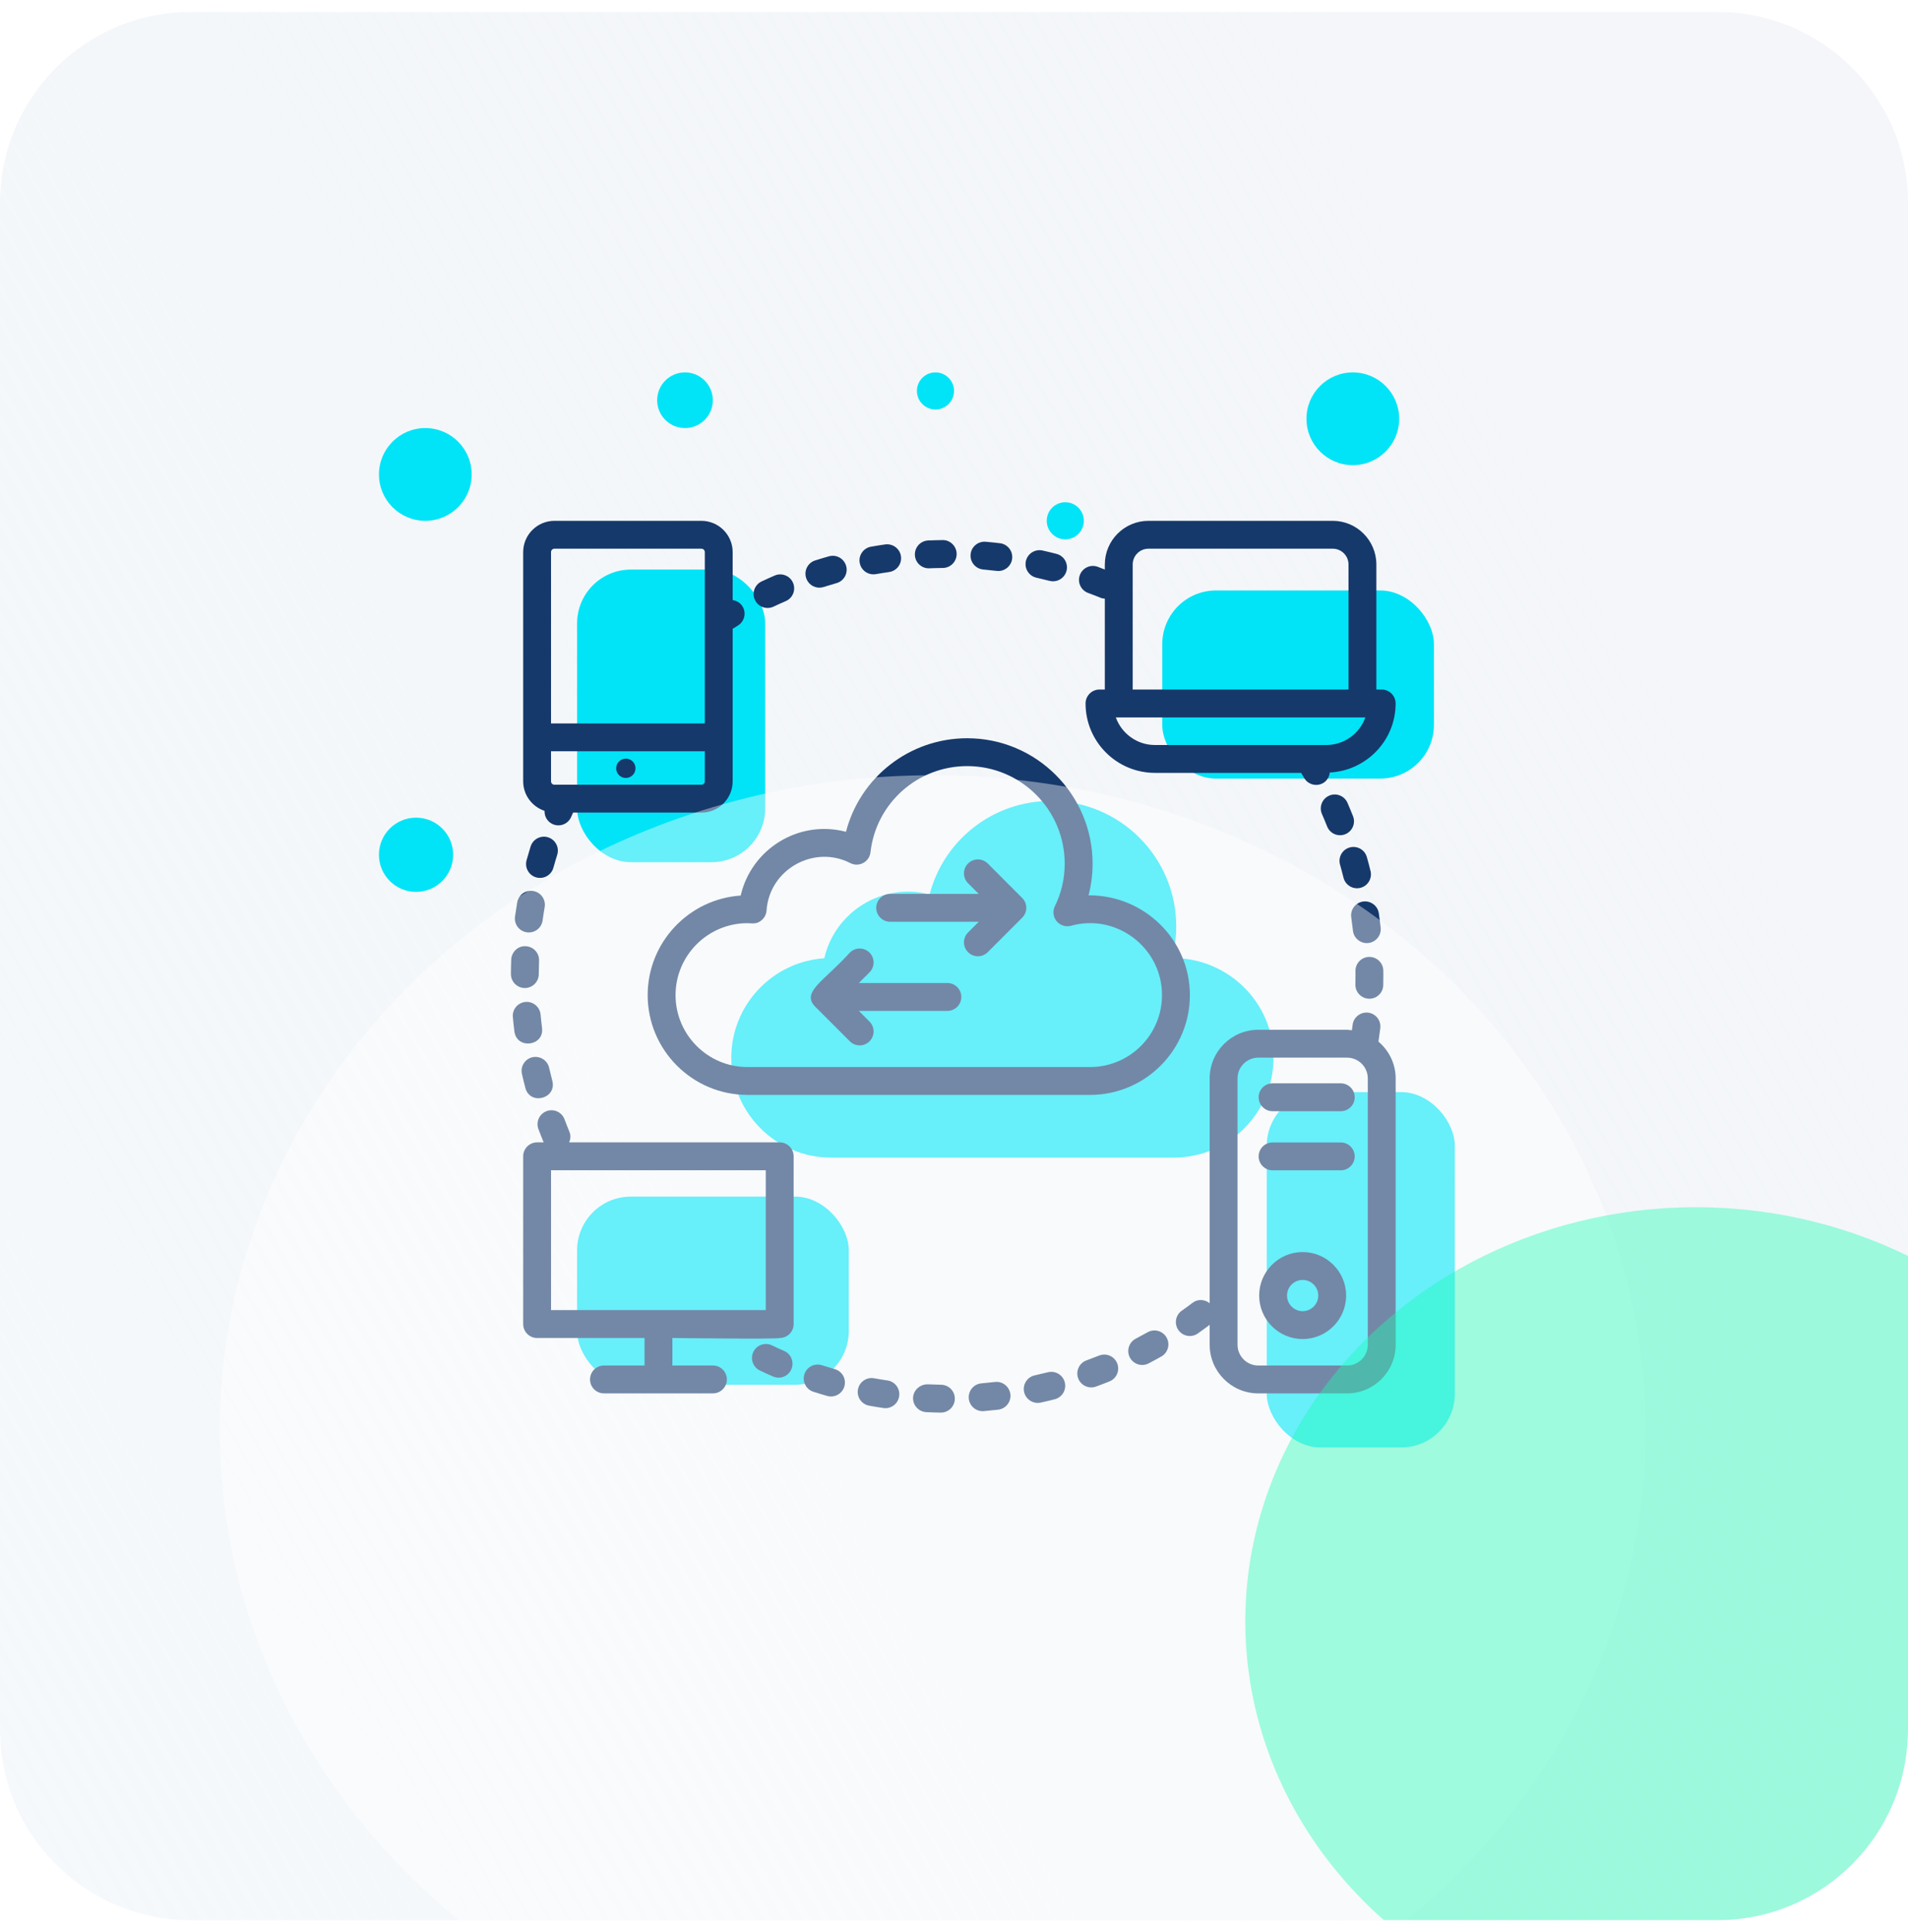 <svg width="80" height="81" viewBox="0 0 80 81" fill="none" xmlns="http://www.w3.org/2000/svg">
<g clip-path="url(#clip0_7168_39839)">
<path d="M0 8.5C0 4.082 3.582 0.5 8 0.5H72C76.418 0.5 80 4.082 80 8.5V72.5C80 76.918 76.418 80.5 72 80.5H8C3.582 80.5 0 76.918 0 72.5V8.5Z" fill="url(#paint0_linear_7168_39839)"/>
<rect x="24.197" y="23.877" width="7.886" height="12.267" rx="2.253" fill="#01E4F7"/>
<path d="M49.146 40.162C49.259 39.733 49.317 39.285 49.317 38.834C49.317 35.935 46.958 33.577 44.059 33.577C41.635 33.577 39.567 35.218 38.977 37.499C36.971 36.974 35.002 38.245 34.562 40.172C32.387 40.318 30.662 42.134 30.662 44.346C30.662 46.652 32.539 48.529 34.846 48.529H49.212C51.519 48.529 53.396 46.652 53.396 44.346C53.396 42.017 51.478 40.15 49.146 40.162Z" fill="#01E4F7"/>
<rect x="24.197" y="50.164" width="11.391" height="7.886" rx="2.253" fill="#01E4F7"/>
<rect x="48.732" y="24.753" width="11.391" height="7.886" rx="2.253" fill="#01E4F7"/>
<rect x="53.113" y="45.783" width="7.886" height="14.896" rx="2.253" fill="#01E4F7"/>
<ellipse cx="17.833" cy="19.889" rx="1.944" ry="1.944" fill="#01E4F7"/>
<ellipse cx="56.722" cy="17.556" rx="1.944" ry="1.944" fill="#01E4F7"/>
<circle cx="39.223" cy="16.389" r="0.778" fill="#01E4F7"/>
<ellipse cx="28.721" cy="16.778" rx="1.167" ry="1.167" fill="#01E4F7"/>
<ellipse cx="44.666" cy="21.833" rx="0.778" ry="0.778" fill="#01E4F7"/>
<ellipse cx="17.444" cy="35.833" rx="1.556" ry="1.556" fill="#01E4F7"/>
<path d="M45.641 37.533C45.753 37.104 45.811 36.656 45.811 36.206C45.811 33.306 43.452 30.948 40.553 30.948C38.13 30.948 36.061 32.589 35.471 34.87C33.466 34.345 31.496 35.616 31.056 37.543C28.881 37.689 27.156 39.505 27.156 41.717C27.156 44.023 29.033 45.9 31.34 45.9H45.706C48.013 45.9 49.89 44.023 49.89 41.717C49.89 39.388 47.972 37.522 45.641 37.533ZM45.706 44.732H31.34C29.677 44.732 28.325 43.379 28.325 41.717C28.325 40.054 29.677 38.701 31.34 38.701C31.545 38.701 31.702 38.758 31.916 38.591C32.047 38.489 32.129 38.336 32.14 38.17C32.261 36.431 34.143 35.404 35.65 36.181C35.821 36.27 36.024 36.268 36.193 36.177C36.363 36.087 36.477 35.919 36.498 35.728C36.731 33.669 38.474 32.116 40.553 32.116C42.808 32.116 44.642 33.951 44.642 36.206C44.642 36.83 44.5 37.445 44.231 37.984C44.128 38.19 44.156 38.438 44.303 38.617C44.449 38.794 44.687 38.87 44.91 38.808C46.805 38.282 48.721 39.718 48.721 41.717C48.721 43.379 47.369 44.732 45.706 44.732V44.732Z" fill="#16396B"/>
<path d="M52.758 58.413H56.48C57.604 58.413 58.518 57.498 58.518 56.374V45.208C58.518 44.589 58.235 44.04 57.797 43.666C57.825 43.478 57.851 43.29 57.874 43.1C57.912 42.78 57.683 42.489 57.363 42.451C57.043 42.417 56.752 42.642 56.714 42.962C56.705 43.039 56.693 43.114 56.683 43.191C56.615 43.184 56.549 43.17 56.48 43.17H52.758C51.634 43.17 50.72 44.084 50.72 45.208V54.633C50.516 54.469 50.226 54.447 50.008 54.612C49.857 54.726 49.705 54.837 49.551 54.945C49.287 55.13 49.224 55.495 49.409 55.759C49.594 56.023 49.959 56.086 50.223 55.901C50.388 55.785 50.55 55.666 50.711 55.545C50.715 55.542 50.716 55.538 50.72 55.535V56.374C50.72 57.498 51.634 58.413 52.758 58.413V58.413ZM51.888 45.208C51.888 44.728 52.278 44.338 52.758 44.338H56.48C56.96 44.338 57.35 44.728 57.35 45.208V56.374C57.35 56.854 56.96 57.244 56.48 57.244H52.758C52.278 57.244 51.888 56.854 51.888 56.374V45.208Z" fill="#16396B"/>
<path d="M53.358 46.583H56.217C56.539 46.583 56.801 46.321 56.801 45.999C56.801 45.676 56.539 45.415 56.217 45.415H53.358C53.035 45.415 52.773 45.676 52.773 45.999C52.773 46.321 53.035 46.583 53.358 46.583Z" fill="#16396B"/>
<path d="M53.358 49.061H56.217C56.539 49.061 56.801 48.799 56.801 48.477C56.801 48.154 56.539 47.893 56.217 47.893H53.358C53.035 47.893 52.773 48.154 52.773 48.477C52.773 48.799 53.035 49.061 53.358 49.061Z" fill="#16396B"/>
<path d="M54.618 52.488C53.613 52.488 52.795 53.306 52.795 54.311C52.795 55.317 53.613 56.134 54.618 56.134C55.623 56.134 56.441 55.317 56.441 54.311C56.441 53.306 55.623 52.488 54.618 52.488ZM54.618 54.966C54.257 54.966 53.963 54.672 53.963 54.311C53.963 53.95 54.257 53.657 54.618 53.657C54.979 53.657 55.273 53.95 55.273 54.311C55.273 54.672 54.979 54.966 54.618 54.966Z" fill="#16396B"/>
<path d="M57.933 28.906H57.709V23.663C57.709 22.654 56.888 21.834 55.88 21.834H48.154C47.145 21.834 46.324 22.654 46.324 23.663V23.876C46.225 23.838 46.127 23.798 46.027 23.761C45.725 23.648 45.388 23.804 45.277 24.107C45.165 24.409 45.32 24.745 45.622 24.857C45.799 24.922 45.975 24.99 46.149 25.061C46.206 25.085 46.266 25.091 46.324 25.096V28.906H46.1C45.778 28.906 45.516 29.168 45.516 29.491C45.516 31.095 46.821 32.4 48.425 32.4H54.557C54.597 32.468 54.637 32.536 54.676 32.605C54.835 32.889 55.192 32.986 55.471 32.83C55.641 32.734 55.735 32.565 55.756 32.385C57.29 32.306 58.517 31.044 58.517 29.491C58.517 29.168 58.256 28.906 57.933 28.906V28.906ZM47.493 23.663C47.493 23.298 47.789 23.002 48.154 23.002H55.88C56.244 23.002 56.541 23.298 56.541 23.663V28.906H47.493V23.663ZM55.608 31.232H48.425C47.67 31.232 47.026 30.748 46.785 30.075H46.908H57.125H57.248C57.008 30.748 56.363 31.232 55.608 31.232V31.232Z" fill="#16396B"/>
<path d="M21.936 23.145V32.754C21.936 33.332 22.313 33.818 22.832 33.992C22.823 34.228 22.953 34.455 23.183 34.553C23.481 34.681 23.823 34.54 23.949 34.245C23.975 34.185 24.003 34.126 24.029 34.066H29.409C30.132 34.066 30.72 33.477 30.72 32.754V26.361C30.792 26.317 30.863 26.271 30.935 26.227C31.212 26.061 31.302 25.703 31.136 25.426C31.042 25.27 30.887 25.181 30.72 25.157V23.145C30.72 22.422 30.132 21.834 29.409 21.834H23.247C22.524 21.834 21.936 22.422 21.936 23.145V23.145ZM29.552 32.754C29.552 32.833 29.488 32.897 29.409 32.897H23.247C23.168 32.897 23.104 32.833 23.104 32.754V31.495H29.552V32.754ZM29.552 23.145V30.327H23.104V23.145C23.104 23.066 23.168 23.002 23.247 23.002H29.409C29.488 23.002 29.552 23.066 29.552 23.145Z" fill="#16396B"/>
<path d="M26.24 32.614C26.464 32.614 26.646 32.432 26.646 32.208C26.646 31.984 26.464 31.802 26.24 31.802C26.016 31.802 25.834 31.984 25.834 32.208C25.834 32.432 26.016 32.614 26.24 32.614Z" fill="#16396B"/>
<path d="M57.151 37.794C56.832 37.84 56.611 38.136 56.656 38.455C56.683 38.642 56.707 38.829 56.728 39.017C56.762 39.316 57.015 39.536 57.308 39.536C57.659 39.536 57.928 39.23 57.889 38.886C57.867 38.686 57.841 38.487 57.813 38.289C57.767 37.969 57.469 37.749 57.151 37.794V37.794Z" fill="#16396B"/>
<path d="M57.403 41.868H57.415C57.732 41.868 57.992 41.614 57.998 41.295C58.005 40.971 58.001 40.825 58.001 40.693C57.997 40.373 57.736 40.115 57.417 40.115C57.415 40.115 57.412 40.115 57.41 40.115C57.087 40.119 56.829 40.383 56.833 40.706C56.833 40.793 56.836 40.991 56.83 41.272C56.824 41.595 57.08 41.861 57.403 41.868V41.868Z" fill="#16396B"/>
<path d="M56.499 33.658C56.371 33.362 56.028 33.225 55.731 33.354C55.435 33.483 55.299 33.827 55.427 34.123C55.502 34.295 55.574 34.469 55.644 34.645C55.762 34.943 56.1 35.093 56.402 34.973C56.702 34.854 56.849 34.514 56.73 34.215C56.656 34.027 56.579 33.842 56.499 33.658V33.658Z" fill="#16396B"/>
<path d="M57.31 35.929C57.222 35.619 56.899 35.439 56.589 35.527C56.278 35.615 56.098 35.938 56.186 36.248C56.237 36.429 56.286 36.61 56.331 36.793C56.409 37.11 56.73 37.297 57.038 37.22C57.351 37.143 57.542 36.826 57.465 36.513C57.417 36.317 57.365 36.122 57.31 35.929Z" fill="#16396B"/>
<path d="M38.895 58.032C38.587 58.028 38.299 58.266 38.284 58.589C38.269 58.91 38.518 59.184 38.84 59.199C39.04 59.209 39.241 59.215 39.442 59.218H39.451C39.77 59.218 40.03 58.962 40.035 58.642C40.04 58.32 39.782 58.054 39.459 58.05C39.27 58.047 39.082 58.041 38.895 58.032V58.032Z" fill="#16396B"/>
<path d="M41.153 57.992C40.831 58.018 40.592 58.301 40.619 58.622C40.646 58.948 40.934 59.183 41.25 59.156C41.451 59.139 41.651 59.119 41.851 59.096C42.172 59.058 42.401 58.768 42.364 58.448C42.327 58.127 42.033 57.894 41.716 57.935C41.529 57.957 41.341 57.976 41.153 57.992V57.992Z" fill="#16396B"/>
<path d="M22.028 45.607C22.225 46.354 23.355 46.056 23.158 45.309C23.11 45.127 23.065 44.944 23.023 44.76C22.951 44.446 22.638 44.252 22.323 44.321C22.008 44.394 21.812 44.707 21.884 45.021C21.929 45.218 21.977 45.413 22.028 45.607Z" fill="#16396B"/>
<path d="M36.651 57.779C36.332 57.72 36.029 57.933 35.972 58.25C35.915 58.567 36.126 58.871 36.443 58.928C36.641 58.964 36.839 58.997 37.039 59.026C37.352 59.073 37.654 58.856 37.701 58.532C37.748 58.213 37.527 57.916 37.208 57.87C37.021 57.843 36.836 57.812 36.651 57.779V57.779Z" fill="#16396B"/>
<path d="M21.686 37.83C21.652 38.028 21.621 38.226 21.593 38.426C21.549 38.745 21.772 39.04 22.092 39.084C22.412 39.128 22.707 38.906 22.751 38.586C22.777 38.399 22.805 38.212 22.837 38.027C22.892 37.709 22.678 37.407 22.36 37.353C22.039 37.298 21.74 37.513 21.686 37.83Z" fill="#16396B"/>
<path d="M46.083 56.827C45.908 56.897 45.732 56.964 45.555 57.029C45.252 57.139 45.095 57.473 45.205 57.777C45.315 58.08 45.649 58.237 45.953 58.127C46.143 58.058 46.331 57.986 46.518 57.911C46.817 57.791 46.962 57.451 46.842 57.152C46.722 56.852 46.382 56.708 46.083 56.827Z" fill="#16396B"/>
<path d="M22.727 43.092C22.704 42.906 22.683 42.719 22.666 42.531C22.636 42.209 22.349 41.973 22.03 42.003C21.709 42.033 21.473 42.317 21.503 42.638C21.521 42.84 21.543 43.04 21.568 43.239C21.666 44.006 22.824 43.859 22.727 43.092V43.092Z" fill="#16396B"/>
<path d="M48.117 55.85C47.953 55.942 47.788 56.032 47.621 56.119C47.335 56.268 47.224 56.621 47.373 56.907C47.523 57.195 47.878 57.303 48.161 57.155C48.34 57.062 48.517 56.966 48.692 56.867C48.973 56.708 49.072 56.351 48.913 56.071C48.754 55.79 48.397 55.691 48.117 55.85Z" fill="#16396B"/>
<path d="M21.422 40.832C21.421 41.154 21.681 41.417 22.003 41.419H22.006C22.328 41.419 22.589 41.159 22.59 40.837C22.591 40.648 22.595 40.46 22.602 40.273C22.615 39.95 22.363 39.679 22.041 39.667C21.724 39.644 21.448 39.906 21.435 40.228C21.427 40.429 21.423 40.63 21.422 40.832V40.832Z" fill="#16396B"/>
<path d="M43.935 57.527C43.753 57.573 43.57 57.616 43.385 57.657C43.07 57.725 42.871 58.037 42.939 58.352C43.008 58.668 43.321 58.866 43.635 58.798C43.832 58.755 44.028 58.709 44.223 58.659C44.536 58.58 44.725 58.262 44.645 57.949C44.566 57.637 44.248 57.448 43.935 57.527V57.527Z" fill="#16396B"/>
<path d="M34.463 57.233C34.155 57.133 33.827 57.302 33.728 57.609C33.629 57.916 33.797 58.245 34.104 58.344C34.295 58.406 34.488 58.465 34.682 58.52C34.991 58.609 35.315 58.429 35.404 58.119C35.493 57.808 35.313 57.485 35.003 57.397C34.821 57.345 34.641 57.29 34.463 57.233V57.233Z" fill="#16396B"/>
<path d="M32.878 56.633C32.705 56.558 32.534 56.48 32.365 56.399C32.075 56.261 31.725 56.383 31.586 56.675C31.448 56.967 31.571 57.315 31.862 57.454C32.044 57.54 32.227 57.624 32.412 57.704C32.71 57.834 33.052 57.696 33.181 57.402C33.309 57.106 33.174 56.762 32.878 56.633Z" fill="#16396B"/>
<path d="M22.248 35.485C22.189 35.676 22.132 35.869 22.078 36.063C21.992 36.374 22.174 36.696 22.485 36.782C22.797 36.869 23.118 36.685 23.204 36.376C23.254 36.194 23.308 36.013 23.364 35.833C23.46 35.525 23.288 35.197 22.98 35.101C22.671 35.005 22.345 35.177 22.248 35.485Z" fill="#16396B"/>
<path d="M34.355 24.636C34.414 24.636 34.474 24.626 34.533 24.608C34.712 24.551 34.892 24.497 35.073 24.446C35.384 24.359 35.565 24.036 35.478 23.726C35.39 23.415 35.069 23.233 34.757 23.321C34.563 23.376 34.37 23.433 34.179 23.494C33.871 23.592 33.702 23.92 33.799 24.228C33.878 24.477 34.108 24.636 34.355 24.636V24.636Z" fill="#16396B"/>
<path d="M38.968 23.824C39.156 23.816 39.344 23.812 39.533 23.81C39.856 23.806 40.114 23.542 40.111 23.219C40.108 22.897 39.84 22.633 39.521 22.641C39.319 22.643 39.119 22.649 38.919 22.657C38.596 22.671 38.346 22.943 38.36 23.266C38.373 23.58 38.632 23.825 38.943 23.825C38.951 23.825 38.96 23.825 38.968 23.824V23.824Z" fill="#16396B"/>
<path d="M36.723 24.069C36.908 24.036 37.094 24.007 37.282 23.98C37.601 23.933 37.822 23.637 37.776 23.318C37.73 22.999 37.434 22.78 37.114 22.823C36.915 22.852 36.717 22.883 36.52 22.918C36.202 22.974 35.99 23.277 36.046 23.595C36.096 23.878 36.342 24.078 36.621 24.078C36.654 24.078 36.688 24.075 36.723 24.069V24.069Z" fill="#16396B"/>
<path d="M44.007 24.351C44.056 24.363 44.105 24.369 44.153 24.369C44.413 24.369 44.65 24.194 44.718 23.931C44.798 23.618 44.611 23.3 44.298 23.219C44.104 23.169 43.908 23.122 43.712 23.078C43.397 23.009 43.085 23.206 43.014 23.521C42.944 23.836 43.142 24.148 43.457 24.218C43.641 24.26 43.825 24.304 44.007 24.351V24.351Z" fill="#16396B"/>
<path d="M41.789 23.933C41.813 23.936 41.836 23.937 41.859 23.937C42.151 23.937 42.403 23.719 42.438 23.422C42.477 23.102 42.248 22.811 41.928 22.773C41.729 22.749 41.529 22.728 41.329 22.711C41.007 22.684 40.724 22.92 40.696 23.241C40.667 23.563 40.905 23.846 41.227 23.874C41.415 23.891 41.602 23.911 41.789 23.933Z" fill="#16396B"/>
<path d="M32.182 25.487C32.266 25.487 32.35 25.47 32.43 25.432C32.601 25.351 32.773 25.274 32.947 25.199C33.243 25.071 33.379 24.727 33.25 24.431C33.123 24.135 32.778 23.999 32.482 24.127C32.298 24.207 32.115 24.289 31.933 24.375C31.641 24.512 31.516 24.86 31.653 25.151C31.753 25.363 31.963 25.487 32.182 25.487V25.487Z" fill="#16396B"/>
<path d="M41.415 36.199C41.187 35.971 40.817 35.971 40.589 36.199C40.361 36.428 40.361 36.797 40.589 37.026L41.037 37.474H37.324C37.002 37.474 36.74 37.735 36.74 38.058C36.74 38.38 37.002 38.642 37.324 38.642H41.038L40.589 39.09C40.361 39.319 40.361 39.688 40.589 39.916C40.817 40.145 41.187 40.145 41.415 39.916L42.86 38.471C43.089 38.243 43.086 37.87 42.86 37.645L41.415 36.199Z" fill="#16396B"/>
<path d="M39.722 41.209H36.01L36.458 40.761C36.686 40.533 36.686 40.163 36.458 39.935C36.23 39.707 35.86 39.707 35.632 39.935C34.566 41.121 33.568 41.589 34.186 42.207L35.632 43.652C35.86 43.88 36.23 43.88 36.458 43.652C36.686 43.424 36.686 43.054 36.458 42.826L36.009 42.378H39.722C40.045 42.378 40.307 42.116 40.307 41.794C40.307 41.471 40.045 41.209 39.722 41.209Z" fill="#16396B"/>
<path d="M33.276 48.475C33.276 48.152 33.014 47.89 32.692 47.89C29.748 47.89 26.804 47.89 23.865 47.89C23.923 47.753 23.938 47.597 23.876 47.448C23.804 47.275 23.736 47.099 23.67 46.923C23.557 46.621 23.22 46.467 22.919 46.58C22.616 46.693 22.462 47.029 22.575 47.331C22.645 47.519 22.718 47.706 22.795 47.89H22.52C22.197 47.89 21.936 48.152 21.936 48.475V55.505C21.936 55.828 22.197 56.09 22.52 56.09H27.024V57.244H25.324C25.001 57.244 24.739 57.505 24.739 57.828C24.739 58.151 25.001 58.412 25.324 58.412H29.892C30.214 58.412 30.476 58.151 30.476 57.828C30.476 57.505 30.214 57.244 29.892 57.244H28.192V56.09C28.192 56.09 32.66 56.148 32.692 56.09C33.014 56.09 33.276 55.828 33.276 55.505C33.276 51.551 33.276 52.413 33.276 48.475V48.475ZM23.104 54.921V49.059H31.574H32.108V54.921C29.051 54.921 26.401 54.921 23.104 54.921V54.921Z" fill="#16396B"/>
<g filter="url(#filter0_f_7168_39839)">
<ellipse opacity="0.4" cx="27.469" cy="29.893" rx="27.469" ry="29.893" transform="matrix(-4.37114e-10 1 -1 -4.37114e-06 69 32.5)" fill="white"/>
<ellipse opacity="0.4" cx="17.361" cy="18.893" rx="17.361" ry="18.893" transform="matrix(-4.37114e-10 1 -1 -4.37114e-06 90 50.608)" fill="#1AFEB1"/>
</g>
</g>
<defs>
<filter id="filter0_f_7168_39839" x="-50" y="-39.5" width="180" height="180" filterUnits="userSpaceOnUse" color-interpolation-filters="sRGB">
<feFlood flood-opacity="0" result="BackgroundImageFix"/>
<feBlend mode="normal" in="SourceGraphic" in2="BackgroundImageFix" result="shape"/>
<feGaussianBlur stdDeviation="20" result="effect1_foregroundBlur_7168_39839"/>
</filter>
<linearGradient id="paint0_linear_7168_39839" x1="54.571" y1="-3.611" x2="-26.961" y2="43.353" gradientUnits="userSpaceOnUse">
<stop stop-color="#F4F6F9"/>
<stop offset="1" stop-color="#ECF2F7" stop-opacity="0.46"/>
</linearGradient>
<clipPath id="clip0_7168_39839">
<path d="M0 8.5C0 4.082 3.582 0.5 8 0.5H72C76.418 0.5 80 4.082 80 8.5V72.5C80 76.918 76.418 80.5 72 80.5H8C3.582 80.5 0 76.918 0 72.5V8.5Z" fill="white"/>
</clipPath>
</defs>
</svg>
